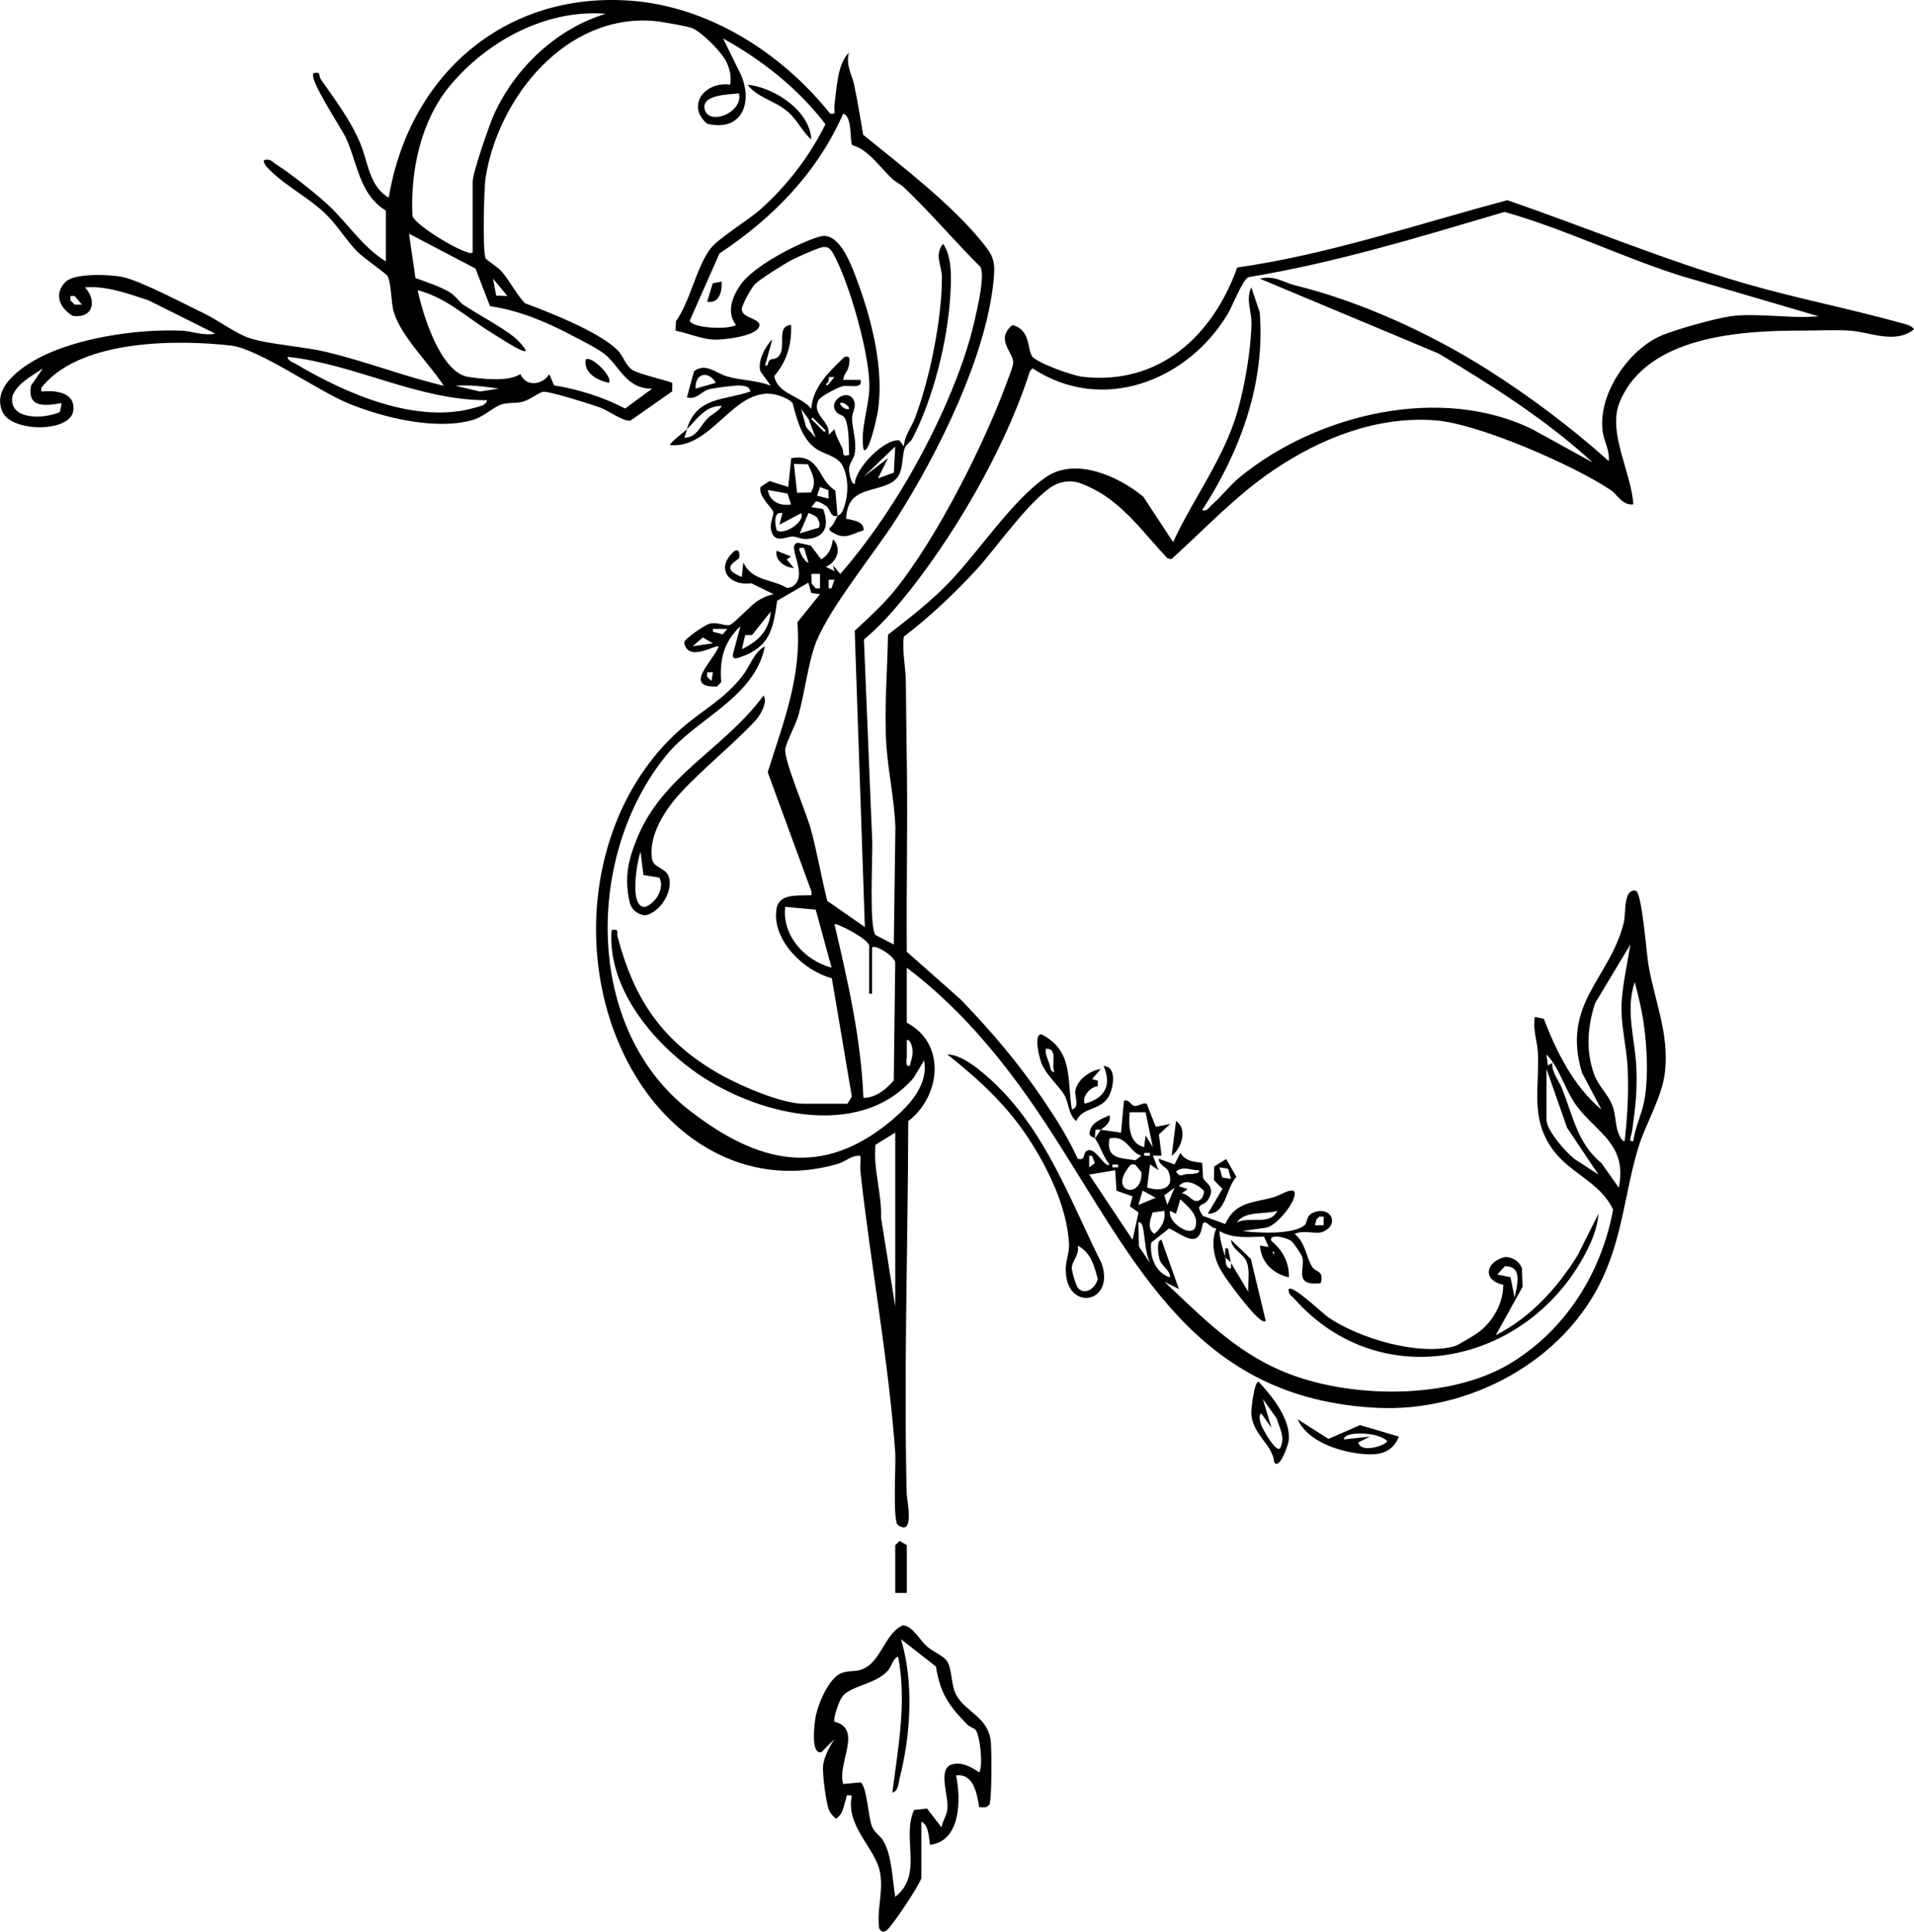 <?xml version="1.0" encoding="UTF-8"?>
<svg data-bbox="0.041 0.001 661.259 667.267" viewBox="0 0 661.29 667.26" xmlns="http://www.w3.org/2000/svg" data-type="shape">
    <g>
        <path d="m425.31 436.25 5.99 10c-.2-3.26.56-6.9-.44-10.05s-5.32-4.46-5.55-7.94l6.87 6.63 5.12 21.37c-.97 1.11-4.25-2.71-4.98-3.51-2.73-3-9.35-11.54-11.06-14.94-1.98-3.92-2.85-9.34-1.02-13.45-2.37-.08-4.28-4.34-4.92-.6-1.33 7.85-6.78 2.74-11.39.57l-6.19 4.92c-.57 4.86 1.44 10.44 6.55 12.01-.08-2.88-3.14-3.76-3.79-6.7-.25-1.12-1.1-6.2.79-6.29l6.01 16.99-4.98-2.5c12.86 12.09 24.33 24.01 41 31 22.36 9.38 57.18 9.97 78.3-2.68 19.22-11.52 31.71-31.4 35.71-53.25-4.64-9.86-15.38-12.48-21.47-21.61-7.08-10.6-3.97-20.49-4.51-32.49-.18-4.02-1.84-8.15-1.04-12.46l3.06.62c4.42 11.49 10.35 23.41 19.93 31.39l-6.73-12.76c-7.19-23.98 9.77-32.53 14.5-51.97.72-2.94-.28-11.97 4.25-10.79 2.09 1.59 3.49 21.34 4.26 25.74 2.18 12.46 7 23.23 5.73 36.28-.88 9.12-6.68 18.11-9.29 26.71-4.54 14.95-5.31 29.81-12.21 44.79-13.39 29.11-46.44 46.61-78.06 45.03-62.75-3.14-82.95-49.5-112.61-95.38-13.85-21.42-29.42-41.19-49.84-56.66v19c13.57 7.08 11.89 25.22.51 34.01-.12 42.63-1.56 85.82-.55 128.54.06 2.37 2.9 15.05-3 11-1.93-1.33-.66-21.1-.95-25.05-2.27-31.62-8.52-65.2-12.02-96.98-.2-1.81.11-3.69 0-5.51-2.99-.38-5.03 1.95-7.75 2.74-29.5 8.6-56.08-6.42-70.76-31.72-21.58-37.18-16.02-90.46 17.04-119 7.47-6.45 14.51-9.77 20.9-18.1 2.55-3.32 3.7-7.86 7.57-9.92-3.65 17.86-23.52 24.75-33.98 37.51-28.02 34.2-28.77 94.43 8.07 122.91 23.49 18.16 45.67 23.58 69.94 3.1 5.98-5.05 12.52-12.16 10.97-20.52l-3.55 5.94c-18.9 22.24-55.8 12.53-76.37-2.52-14.85-10.87-29.5-29-28.07-48.42 2.9-.47 1.65.63 2.1 2.35 5.53 20.96 14.76 35.21 33.59 46.46 7.3 4.36 22.63 11.19 30.81 11.19h15l1.51-2.49-6.91-40.9c-9.74-2.45-20.97-13.41-19.08-24.11.87-4.91 6.8-4.39 10.51-4.51 1.52-.05 1.69.38 1.47-1.48l-15.05-41.04c5.37-17.18 11.82-33.12 10.24-51.79l7.82-9.68-3.02-.46-.99-3.55-10.79 6.23c-1.4 9.9-2.5 16.07-12.91 19.57-1.54.52-2.67.67-2.32-1.31l2.54-9.47c-5.79 5.53-7.26 11.49-6.64 19.35l-1.48 1.52c-11.93.31-1.37-8.67.62-13.88-.91-.8-10.73 5.81-11.93-1.38.31-1.42 7.18-6.01 8.66-6.42 2.89-.8 5.78 1.07 7.25.34 1.67-.82 6.72-6.36 9.08-7.99 1.73-1.19 3.86-2.2 5.94-2.56l-7.71-3.78c-8.19 1-12.53-5.54-5.78-11.2 1.8-.88 1.78 1.58 1.51 2.5-.23.76-7.28 3.42.97 6.49l.5-4.99c3.03 6.47 9.67 5.59 15.19 8.85l1.3-.3c7.07-3.44-2.31-14.98 2.48-15.33l4.35.96 3.62 4.77c2.73-1.7 3.54-3.94 4.06-6.96 3.26 3.25 1.19 8.05-2.49 9.49l3 1.5-.5-2 2.51 3.01c8.78-10.07 17.04-22 23.8-33.69 9.14-15.81 18.75-36.46 22.7-54.3.89-4.03 3.47-14.77 1.97-18.02-9.04-8.98-17.21-18.75-26.47-27.52-1.22-1.15-2.81-1.82-4.04-2.96-4.29-3.98-8.3-10.17-13.84-11.65-.91-1.05.17-9.95-3.13-10.87-8.86 20.28-24.39 36.18-42.73 48.27l-10.27 23.2c.56 2.63 13.36 3.26 16 1.52-3.46-4.27-1.31-9.82 1.56-13.93 4.46-6.41 19.87-14.47 27.45-16.63 6.34-1.8 10.44 8.94 12.29 13.78 5.41 14.22 10.09 32.12 7.58 47.16-.2 1.17-3.07 14.82-4.86 12.63-1.1-6.95 1.61-13.87 2-20.49.64-10.92-6.85-36.97-12.24-46.77-.97-1.77-1.75-3.04-4.04-2.6-1.72.33-8.71 3.46-10.63 4.46-2.42 1.26-11.07 6.68-12.65 8.35-1.18 1.25-4.5 7.16-4.47 8.58.05 2.84 4.54 2.84 6.02 4.98 1 4.31-12.59 5.66-15.52 5.55-4.4-.16-9.1-2.26-13.42-3.12l.15-3.22c4.94-6.9 6.98-18.57 11.92-25.09 2.74-3.61 13.11-9.84 17.36-13.64 9.19-8.23 16.9-18.28 22.39-29.35-9.56-12.41-21.74-22.05-35.38-29.62l5.27 10.72c5.47 9.92 2.19 21.8-10.76 18.75-7.47-6.36-.63-14.78 7.99-13.49.33-2.84-.04-4.82-1.11-7.38-1.5-3.6-8.43-10.52-11.9-12.1-1.59-.72-11.15-2.37-13.44-2.56-30.28-2.48-53.59 26.22-58.09 53.99-.6 3.7-1.12 26.17.03 28.06.39.64 4.05 2.84 5.5 4.5 2.73 3.14 5.04 7.8 8.04 10.96 8.79 3.3 25.26 9.73 31.9 16.1 1.99 1.91 2.87 5.37 5.12 6.88 2.44 1.63 13.51 4 13.91 4.61l-.03 2.85-14.45 10.13c-2.71.26-7.55-3.47-10.48-4.54-3.25-1.18-17.06-5.53-19.54-5.45-1.38.05-4.74 2.9-7.39 3.5-2.43.55-4.86.18-7.12.88-2.64.82-6.02 4.19-9.7 5.3-12.61 3.78-30.92-.64-42.94-5.53-10.87-4.42-31.25-19.01-40.89-20.11-18.63-2.12-50.88-2.02-64.43 13.38-.77.88-1.29 1.11-.97 2.52 5.33-.57 12.3.47 10.83 7.31-2.06 6.8-21.16 6.7-24.32-.32-4.19-9.29 8.71-17.04 15.81-20.18 13.11-5.79 31.91-8.47 46.19-7.83 3.52.16 7.55 1.87 11.49 1l-23.01-11.48c-7.1-2.33-14.4-5.06-21.99-4.5 4.37 4.73 2.69 10.95-4.31 9.83-4.56-2.82-6.55-7.75-2.22-11.86 3.24-2.92 15.21-2.46 19.58-1.53 6.28 1.34 21.59 9.45 28.32 12.68 4.49 2.15 11.06 7.02 15.56 8.44 7.05 2.22 18.47 2.86 26.28 4.72 13.71 3.25 27.06 8.47 40.78 11.72-4.8-7.44-14.51-16.75-17.22-25.27-1.09-3.43-.84-10.34-2.28-12.72-.53-.87-8.37-6.26-10.52-8.48-3.82-3.95-6.88-9.12-10.96-13.04-5.32-5.1-12.79-9.11-18.04-13.96-.79-.73-3.99-3.59-2.98-4.51 2.14-.55 2.7.64 4.02 1.47 5.05 3.18 12.97 9.49 17.46 13.54 7.12 6.4 12.17 14.95 20.51 19.99v-17.5c-9.32-5.85-9.62-16.08-13.82-25.18-1.62-3.5-12.94-20.24-11.18-22.32 2.76-.62 1.69.91 2.45 2 4.98 7.19 10.34 14.17 13.73 22.31 2.68 6.44 3.08 14.85 9.81 18.68 6.99-42.16 39.88-71.22 83.5-68.03 27.24 1.99 52.3 18.14 69 39 2.38.42 1.26-1.08 1.45-2.52.74-5.56 1.02-14.83 5.03-18.47-1.13 4.33 1.01 7.36 1.75 10.76 1.27 5.83 2.14 11.7 3.2 17.56 13.57 11.04 30.64 23.99 41.57 37.66 3.65 4.56 4.06 6.48 3.48 12.52-2.51 26.46-19.36 60.11-33.57 82.42-7.4 11.62-22.82 30.43-27.65 42.35-2.82 6.97-4.03 18.01-6.27 25.73-.95 3.26-4.27 9.36-4.51 11.57-.41 3.86 7.12 21.49 8.73 27.2 2.33 8.31 3.69 16.84 5.81 25.19l12.98 9.02-3.51-102.34c4.9-4.56 9.73-8.9 13.99-14.17 14.36-17.78 30.95-50.58 38.78-72.21.56-1.56 2.14-5.36 2-6.62-.4-3.53-6.12-7.83-.28-12.61 6.26 1.54 5.09 8.17 6.75 10.72 1.51 2.32 14.14 6.77 17.35 7.14 26.55 3.1 45.14-14.14 53.57-37.74 31.87-4.54 62.35-15.04 93.33-23.24 27.5 9.47 54.24 20.7 82.28 28.81 17.93 5.18 36.31 8.7 54.26 13.74 1.48.42 2.99.66 3.96 2.03-6.56 5.3-15.11.9-22.44.45-4.95-.3-10.91 0-16 0-21.04-.02-53.9 1.73-63.29 24.8-4.24 10.42 4.16 24.38 4.74 35.24-3.9.4-5.69-3.55-7.61-4.84-12.81-8.59-45.77-23.07-60.84-24.2-20.13-1.51-39.56 6.17-55.87 17.22-13.21 8.95-23.56 20.19-35.3 30.77l-1.38-.39c-8.03-8.45-15.13-18.79-25.96-24.09-4.22-2.07-7.11-3.28-11.77-1.68-7.64 2.63-21.62 22.53-27.75 29.24-7.67 8.4-16.54 16.79-25.55 23.65-.63 5.13.67 10.77.7 15.66.07 10.95.28 21.37.39 32.13.2 20.35-.24 40.71-.06 61.06l18.56 16.44c10.47 10.8 20.04 22.05 28.48 34.52 4.3 6.35 8.93 13.63 11.99 20.52 2.73.85 1.8-1.65 2.93-2.55 2.97-2.35 6.46 6.13 8.06 4.54-2.24-2.74-2.99-6.13-5-8.99l2-3 6.99 1 1.01-11c1.86-.57 2.4 1.57 3.63 1.78s3.28-1.37 4.25-.7l3.13 7.92 4.99-1-3.92 3.63.92 7.32-3.01.05 2 4.99-2.99-2-.98 7.97c4.87 1.61 9.88.28 7.27-5.75-.51-1.19-3.27-2.06-3.3-4.21l5.48 2 2.02-4c1.97 2.99 4.29 2.93 7.55 3.45l.31 5.1c.16 1.54 4.92 2.97 1.54 7.88-1.47 2.13-4.68.79-1.63 5.32l7.75 2.82c3.57-7.87 9.68-7.25 16.77-9.28 2.63-.75 9.04-5.21 6.77.77-1.14 3-6.05 9.02-9.26 9.74l-8.3 1.19c5.23.7 17.2 1.31 21.34-1.92 1.31-1.02.17-3.49 3.61-4.64 5.73-1.92 8.63 4.39 2.74 6.85-2.25.94-6.62-.8-9.69.73 3.71 2.79 4.08 8.48 6.1 11.42 1.35 1.96 4.07 1.1 2.9 5.57-9.66 1.11-5.24-5.15-6.39-9.02-.26-.87-2.91-4.8-3.65-5.43-1.66-1.42-8.32-2.8-6.95-.06 3.84 3.14 6.15 7.4 5.99 12.51-5.53-1.28-9.62-5.16-9.99-11l2.98.51-1.57-3.57c-5.31.07-10.62.79-15.41-1.94.14 3.13 1.16 6.17 1.99 9 .41 1.39-.3 3.59 1.99 4-.07-.62.17-1.54 0-2Zm-262-349v-24.5c0-3.1 5.82-19.88 7.49-23.51 7.34-15.94 21.62-29.4 38.52-34.49-20.58-1.65-41.05 9.39-53.99 25.02-9.94 12.01-13.62 29.46-12.83 44.8 1.03 3.5 19.27 14.25 20.81 12.69Zm92-55c-3.33.44-12.88.33-11.87 5.36 1.22 6.06 13.47 1.36 11.87-5.36m342.5 77c9.22-1.26 20.99.93 30.5 0l-47.54-13.96c-20.66-6.54-40.15-16.22-60.96-22.08-29.21 8.61-58.36 17.58-88.51 22.53-2.03 1-5.55 10.12-7.18 12.82-14.02 23.21-43.43 34.43-67.31 18.71-1.08.66-1.14 1.46-1.48 2.5-8.6 26.22-26.39 56.65-44.03 77.97-3.98 4.81-8.02 9.17-12.81 13.18l2.87 69.78c.17 5.32-1.15 30.06 1.19 32.32l6.26 3.24.55-40.55c-.32-9.18-2.46-18.96-3.09-27.91-.87-12.31.34-26.14.53-38.56 7.23-5.57 14.7-11.4 21.04-17.96 10.42-10.78 21.66-28.25 33.54-36.46 10.19-7.04 25.13-.29 33.63 6.76l10.3 15.68c6.97-15.11 17.6-28.94 22.27-45.23 2.5-8.71 4.64-21.24 4.8-30.24.08-4.58-2.06-8.16-.05-12.52l2.9 8.59c2.01 24.45-6.8 48.23-19.91 68.4 1.86.41 2.38-1 3.5-1.99 3.3-2.91 6.16-6.67 9.55-9.45 26.55-21.77 69.54-32.16 101.31-16.41l20.62 11.37c-15.95-14.68-34.69-26.55-53.31-37.69l-61.68-25.81c5.01-1.31 8.2 1.32 12.19 2.3 22.64 5.54 47.07 16.76 66.73 29.27 14.56 9.26 28.75 19.9 41.58 31.42.45-3.38-1.54-6.7-2.04-9.98-1.96-12.72 8.85-28.68 20.55-33.5 5.02-2.07 18.25-5.79 23.49-6.51Zm-372.5 25c-9.03.13-11.26-7.89-16.5-12.01-2.44-1.92-8.41-4.91-11.48-6.52-8.94-4.68-17.92-8.45-28.03-9.97l-5.01-12.99-22.97-12.02 2.21 15.29c3.58 1.3 8.46 2.94 11.68 4.81 2.08 1.21 3.64 3.62 4.8 4.39 5.59 3.7 12.39 7.13 17.62 11.18 1 .78 5.81 5.68 3.18 4.82s-8.65-4.85-11.43-6.57c-8.37-5.21-15.19-11.83-25.07-14.42 1.7 8.29 7.94 28.58 17.54 29.96 5.14.73 13.71 1.75 17.94-.98 1.93 4.42 7.43 3.96 10.01.04l1.62 3.86c8.39 1.35 16.94 4.01 24.56 8l9.32-6.86Zm-50-32.01-4.99-5.99 1.12 5.87zm-147 3-2.51-2.99h-1.49v1.48l1.5 1.5h2.49Zm140 33.01c-24 .05-45.41-12.43-69-15 .23 1.52 1.89 1.86 2.98 2.51 17.32 10.27 41.81 21.01 62.04 15.01 1.49-.44 3.56-.7 3.98-2.52m-147 1c-5.64.92-12.01 1.86-10.58-6.06l4.08-5.93c-3.81 2.66-8.71 5-10.51 9.5-1.49 8.52 10.98 8.05 16.42 5.56l.58-3.07Zm151-5c-4.99-.76-9.91-1.36-14.99-1l8.49 2 6.51-1Zm106.99 60-1.5-4.99h-1.49c-.83.82 2.39 5.72 2.99 4.99m4.01 3.99h-2.99l.13 3.37 1.37 1.63h1.49zm5 2.01h-2v2.99h.98l1.01-2.99Zm-31.99 24c5.61-2.7 9.45-6.42 9.99-13l-6.47 8.11-2.38.05zm-5.01-7h-5v.98l3.38.9 1.61-1.89Zm-5 4.99-3.47-2.04-3.53 3.04zm0 10.01h-1.99v1.49l1.5 1.51.49-2.99Zm41 101.99-5.48-20.01-10.53-.98c-1.19 9.91 6.78 18.6 16 21Zm14-6.99v16h-1v-16.5c0-2.3-11.41-8.12-12-7.5 4.61 19.71 9.21 39.69 10 59.99 4.24 0 7.84-2.93 10.49-6l.5-40.48c.2-2.31-6.91-6.61-7.99-5.51m259.99 66.99c.98-8.41 1.48-17.03 1.05-25.54-.36-7.14-2.44-14.83-2.09-22 .32-6.63 2.02-13.87 3.04-20.45l-12.2 20.29c-2.65 8.11-3.26 16.59-.28 24.69 1.39 3.79 4.5 6.55 5.99 10.01 1.41 3.27 1.15 5.91 1.98 9.02.22.83 1.32 4.06 2.52 3.97Zm3 0c.59-4.76 2.83-9.06 3.75-13.75 1.47-7.5 1.07-16.98.16-24.65-.67-5.58-1.94-11.21-3.4-16.6-3.32 9.67.11 19.69.55 29.46.36 8.13-.38 14.64-1.56 22.54-.16 1.05-1.43 3.2.51 3.01Zm-250-26c.48-1.9 1.09-3.31.99-5.39-.04-.81-.59-3.82-1.97-3.6.01 1.82-.05 3.67 0 5.5.03 1.2-.74 3.73.99 3.49Zm245 42c3.03-14.88-7.54-18.91-14.44-28.05-4.09-5.43-5.87-13.12-10.55-17.95l.48 3.8 1.5-.81c-.1 3.41 2.31 6.01 3.5 9.02 3.6 9.16 5.32 18.85 13.49 25.51l6.01 8.48Zm-24.99-40.99v17.5c0 3.7 6.55 11.08 9.51 13.49l8.47 5.52-10.84-16.15zM398.3 396.24l-2.5-12.02h-5.49c-.4 4.43-.31 10.81 4.99 12.02l.5-3.99zm-88.99 55.01v-60l-6.82 4.18c-.86 8.43 2.21 16.74 1.91 25.22l4.9 30.6Zm85-51.99c-4.28-1.49-4.98-7.27-11-6.01-1.19 7.07 3.51 6.65 8.97 7.56zm3-1.01h-1.99v.99h1.99zm-20.99 5 1.97-1.49-.99-2.5h-.98v4Zm9.99-1h-1.99v.99h1.99zm5.94.06c-1.69-.51-1.98.49-2.79 1.59-5.97 8.16 5.44 10.32 4.89 1zm22.06 1.94c-2.73.1-5.64-1.7-7.99.49 1.41 2.19 2.26.91 3.75.82 1.08-.07 4.51.16 4.24-1.31m-29-.01-9 1.5 14.99 22.51 2.07-9.43-3-2.13.94-3.43-5.56-1.96-.45-7.06Zm29.79 9.79c.43-.43 1.13-2.17.77-2.81-1.98-1.94-6.25-4.46-8.56-1.48l3 1-2 1.49c2.73.16 4.16 4.41 6.78 1.8Zm-11.8 2.21 2.52-5.98-3.54 2.63 1.03 3.36Zm-9.99 0 5.99-2.49-4.51-2.48-1.49 4.97Zm11.01 2c-1.24 3.43 6.47 9.19 8.53 6.05 1.79-4.39-2.44-7.41-5.04-10.03l-1.51 5-1.98-1.01Zm-2.01.01-4.08.58c-.81 2.49-2.07 5.46.58 7.4 2.51-2.06 3.92-4.67 3.5-7.98m39 0c-4.44 1.38-11.02-.14-14 3.99 4.73-2.2 11.51 1.26 14-3.99m16 2h-1.49l-1.01.99-.49 2h2.99zm-60.01 15.99c-1.63-3.82-1.57-7.41-2.24-11.26-.16-.9-.44-3-1.75-2.73l.19 8.3zm42.51-3.99v1c.65-.33.65-.67 0-1"/>
        <path d="M425.31 436.25c-.22-.62-1.86-1.58-2-2-.23-.72.14-2.08 0-3h.98l1.01 5Z"/>
        <path d="M378.31 393.25c-.21-.3-1.67-.49-1.89-1.61.21-3.82 4-5.04 6.88-6.39.73 2.24-1.37 3.84-2.99 5-.24.17-1.31-.24-1.86.11z"/>
        <path d="M318.31 648.75c-.36 2.07-10.28 16.95-11.97 18.03-1.31.83-1.61.56-2.55-.5-.99-6.48 1.46-12.44.3-19.3-1.44-8.52-12.08-16.06-9.77-26.73-2.51-.34-1.57.06-2.08 1.4-.91 2.39-.83 4.96-3.41 6.58-.95-.79-1.71-1.59-2.28-2.71-1.14-2.27-2.47-12.95-2.17-15.69.33-2.95 2.28-6.61 3.93-9.1l-4.49 4.51c-3.85.92-2.42-9.84-2.04-12.04.78-4.46 4.48-13.39 8.8-15.2 2.34-.98 4.56-.49 6.8-1.2 7.09-2.24 8.06-12.54 14.62-15.4l1.29.31c3.12 1.7 4.52 4.79 7.02 7.06 1.92 1.73 5.75 3.24 6.92 5.08 1.81 2.84 1.25 8.23 3.23 11.77 3.32 5.95 11.04 7.47 11.88 16.12.28 2.9.37 20.12-.49 21.54s-2.25.98-3.52.98c-.84-4.72-1.88-11.7-8-11 1.73 8.45 1.61 22.73-9 24-.48-2.46-.34-6.78-3-8v19.5Zm18.72-51.24c-.52-.59-1.93-.91-2.73-1.72-6.35-6.39-9.48-10.84-10.93-20.11l-12.06-9.43c4.46 14.97 3.37 32.93-.49 48-.45 1.76-.36 4.38-2.51 4.99 1.99-15.63 5.03-31.35 1.98-47-1.78.61-2.18 3.38-3.57 4.91-4.36 4.79-13.24 5.18-15.87 9.13-.98 1.46-2.88 6.77-2.6 8.42 9.99 2.53.94 14.14 3.06 21.54l6.05-.56c2.16 1.53 2.64 12.03 3.87 15.13.95 2.39 2.83 3.18 3.94 5.06 3.11 5.28 3.09 13.39 4.14 19.36 9.87-7.72 2.11-20.15 6.48-30l4.51-.5 4.99 6.5c.42-2.38 1.78-3.9 2.05-6.47.44-4.31-3.16-12.97.95-15.05 3.56-1.49 7.12.55 10 2.51 1.48-1.85.35-12.89-1.27-14.73Z"/>
        <path d="M237.31 148.25c3.36-11.25 12.82-9.86 22-13.01-.37-1.76-1.98-1.96-3.49-2.07-1.77-.13-8.93.82-10.81 1.28-2.59.62-4.31 3.8-7.69 2.8l2.47-9.02c4.02-3.06 7.63.67 11.3 1.76 5.06 1.5 10.29 1.27 15.23 3.26l-3.58-4.95c-1.11-3.37 1.58-8.61 4.09-11.04l-2.5 8.99c1.52.29.5-1.04 1.75-1.95.51-.37 1.83-.18 2.74-1.03 3.25-3.02-1.02-10.68 4.5-11.02.26 6.76-1.45 12.56-5.82 17.66 1.19 6.35 9.02 6.63 12.82 11.33.41-7.48 6.36-13.1 11.52-17.99 2.05-.44 1.7 1.09 1.54 2.53-.31 2.68-1.9 3.14-2.04 5.45h5.99c.82 3.38-3.8 1.64-6.29 2.21-1.61.37-7.55 3.47-8.22 4.77-2.63 5.08 4.06 6.97 3.52 12.01l1.98-1.99c.46 2.43 1.79 4.55 2.77 6.78.64 1.45-.64 2.74 2.24 2.21-.04-3.55.06-9.02-1.18-12.31-.61-1.61-2.01-1.47-2.79-2.21-4.32-4.05 4.3-9.39 5.85-3.78.54 1.96-.87 3.72-.82 5.7.09 3.71 1.64 7.52.91 12.06-.31 1.92-1.85 3.39-1.96 5.08-.06.84.49 5.44 1.99 5.45.03-5.43 10.47-15.91 15.44-15.06l1.56 2.06c.05-3.63 2.53-6.44 3.77-9.73 5.16-13.62 9.34-34.3 9.33-48.77 0-3.8-2.73-7.76.41-11.5 3.22 4.75 2.81 11.97 2.51 17.5-.86 15.72-5.86 35.92-13.16 49.84-.65 1.24-2.21 1.98-2.64 3.36-1.4 4.47.2 9.83-5.64 12.36-6.61 2.86-14.14 1.71-14.57 11.92 2.27.55 6.29.82 6 4-3.95 1.13-6.19 3.4-10.39.9-.6-.36-2.09-1.18-1.11-1.87 1.26-1.09 1.74-2.64 2.51-4.02-2.73.52-2.02-1.95-4.02-3.47-.74-.56-2.66-1.69-3.43-1.52l-1.55 1.98 4.04.64c2.09 5.61.95 9.92-5.65 10.35-1.97.13-3.35-.81-4.89-.84-2.25-.04-6.02 2.55-7.33-1.83-.85-2.85.92-5.23.63-6.69-.26-1.34-5.34-5.44-4.33-8.64l3.05-2 6.47 2.03 1.04-9.96c4.08-.61 6.57.11 8.98 3.45 2.04 2.83 2.69 5.38 6.27 7.79l.72 8.72c.09-.16 1.18-.38 1.76-1.69 2.03-4.6 2.33-11.02.03-15.6-1.69-3.35-6.22-3.91-9.13-5.87-4.97-3.35-6.75-10.29-8.17-15.83l-1.07-.93c-17.46-10.23-25.22 17.32-41.41 15.42 1.63-2.16 4.18-3.73 6-5.5-.31 1.03-.46 2.03-1 2.99 4.34.04 5.55-4.06 7.96-6.53 1.66-1.71 3.94-2.47 5.04-4.45-5.72-.1-8.45 4.54-12 7.99Zm10-16.01c-2.53-4.4-7.26-3.37-6.99 2.01zm41-1.99h-2c.18 1.19-.04 1.78-.99 2.5l.48.48zm5 10.99c.49-.39-1.75-2.65-3-1.99-.49.39 1.75 2.65 3 1.99m-16.51.02 1.72 6.27 3.29 3.7-2.47-6.52zm4 3-.48.48 4.49 4.49.48-.48zm22.51 20.98 5.52-1.97.47-9.02-10.98 10.51 8.49-6.49-3.5 6.98Zm-24.14-4.85-4.86-.15 1.07 9.97 4.81-.08c2.1-3.75.56-6.24-1.02-9.74m7.05 8.94-2.9-1.09-1.01 2.99 4 1.01-.08-2.91Zm-14.15 1.16-6.75-1.24c.46 4.04 4.35 5.66 7.99 4.99zm-1.76 6.76c-3.37-.73-2.47 4.35-1.94 5.94 2.61 1.82 9.92-3.05 8.45-5.94l-7.5 4 .99-3.99Zm11.73 1.26c-.26-.27-2.63-1.39-2.72-1.27l-3.01 7 6.58-1.95c.75-.99-.12-3.01-.85-3.78"/>
        <path d="M445.31 445.25c1.45-1.38 11.68 8.48 13.66 9.83 10.64 7.25 31.12 13.36 43.62 9.94.96-.26 7.11-3.93 8.22-4.78 5-3.77 8.61-10.09 8.56-16.43-7.42-1.66-6-7.95.5-9.57 2.57-.16 5.17 1.49 5.98 3.94l.21 6.32-9.27 16.72c12.06-6.17 21.28-16.27 28.32-27.67l7.18-14.31c-.38 4.99-2.31 9.54-4.6 13.89-20.18 38.2-70.65 49.05-100.39 15.61-.99-1.12-2.4-1.65-2-3.5Zm77.99 2.99c.84-4.33 2.95-10.75-3.31-10.89l-2.68 2.89 4.57.94z"/>
        <path d="M327.31 364.25c5.13-.08 12.16 6.04 15.92 9.57 18.15 17.06 26.51 40.82 37.39 62.61 4.93 14.28-13.12 16.92-12.37 1.27.13-2.76 1.24-5.05 1.1-7.94-.59-12.66-7.36-26.45-14.22-36.86-7.56-11.46-17.19-20.21-27.83-28.67Zm45.22 80.76c2.55 2.62 6.1-.28 6.75-3.22-1.24-4.63-2.41-9.15-6.97-11.54.84 2.85-1.85 5.33-2.01 7.55-.09 1.23 1.48 6.45 2.23 7.21"/>
        <path d="M483.31 496.25c-2.38 6.04-7.51 6.59-13.41 5.9-7.85-.92-18.09-4.29-21.59-11.9l10.67 6.8 10.91-4.77zm-14 2c.76 4.01 9.99.9 9.98-.51-2.63-2.24-7.19-2.67-10.48-2.54-1.07.04-4.52.4-4.5 2.03l8.99-.98z"/>
        <path d="M440.31 505.25c-.75-6.52-7.25-9.34-7.97-16.61-.17-1.76 1.05-11.43 2.47-11.38 4.76 5.04 11.28 13.17 10.44 20.4-.17 1.47-3.05 9.91-4.93 7.58Zm1.99-5.01c1.79-3.84-.09-6.58-1.21-10.28l-4.78-6.71 2.99 9.99-3.5-4.99c-1.15.61-.37 3.02-.03 4.03.36 1.1 5.05 9.75 6.53 7.96"/>
        <path d="M370.32 383.24c2.89-.67.93-4.62 1.18-6.26.61-4.01 4.9-7.07 8.81-7.72l-3 3.5 1.96.52.03 1.96c-2.38.06-5.65 3.49-4.5 6.01 6.8-1.9 9.42-6.14 6.51-12.99 4.84.11 3.37 8.1 1.46 10.95-3.02 4.49-8.79 3.2-10.95 8.04-2.69-2.2-2.48-6.21-4.06-8.94-1.98-3.41-6.24-6.81-7.94-11.06-.62-1.55-2.89-9.97 0-9.98 11.11 5.74 8.8 15.6 10.51 25.98Zm-6.02-13c-1.32-2.7 1.51-8.12-2.99-7.99-.24 1.91.66 3.53 1.26 5.24.37 1.05.33 2.99 1.73 2.75"/>
        <path d="M280.3 48.25c-3.34-3.1-4.81-6.92-8.51-9.98-4.36-3.61-10.26-4.6-13.48-9.01 9.19.93 21.61 9.03 21.99 18.99"/>
        <path d="M313.31 550.25h-4v-16.5l1.51-1.5 2.49 1.5z"/>
        <path d="m417.31 419.24 5.03-8.55-2.91-3.04.07-4.71 4.15-2.59 3.52 6.19c-3.69 3.9-3.51 12.92-9.86 12.71Zm8-12-.98-3.51-3.01-.48.98 3.51z"/>
        <path d="M406.32 387.25c4.15 2.69 1.87 9.55-1.51 11.99z"/>
        <path d="M249.31 97.25c.23 3.31-.74 7.7-4.99 6.99l1.93-6.38z"/>
        <path d="m273.31 192.24-1.5 1.01 2.5 2.99c-2.96-.19-6.62-2.46-6-5.99z"/>
        <path d="M260.99 248.93c-7.88 8.43-17.73 16.2-25.71 24.79-5.3 5.71-11.35 14.78-9.99 23.04.47 2.86 4.29 3.02 5.51 5.49 2.41 4.88-2.69 13.16-7.99 13.95-2.6-.31-4.73-2.02-5.3-4.65-1.75-8.06-.65-13.78 2.31-21.29 8.86-22.51 30.18-31.25 43.99-50.01 1.55 2.34-1.2 6.95-2.82 8.68m-38.69 53.32-.99-8c-1.21 3.27-4.07 19.19 1.49 19.05 3.34-1.06 5.98-5.1 5.55-8.54l-.49-1.58-5.57-.93Z"/>
        <path d="M210.31 132.24c-3.98-.93-8.61-3.29-7.99-7.99 1.76-1.8 9.78 6.14 7.99 7.99"/>
    </g>
</svg>

